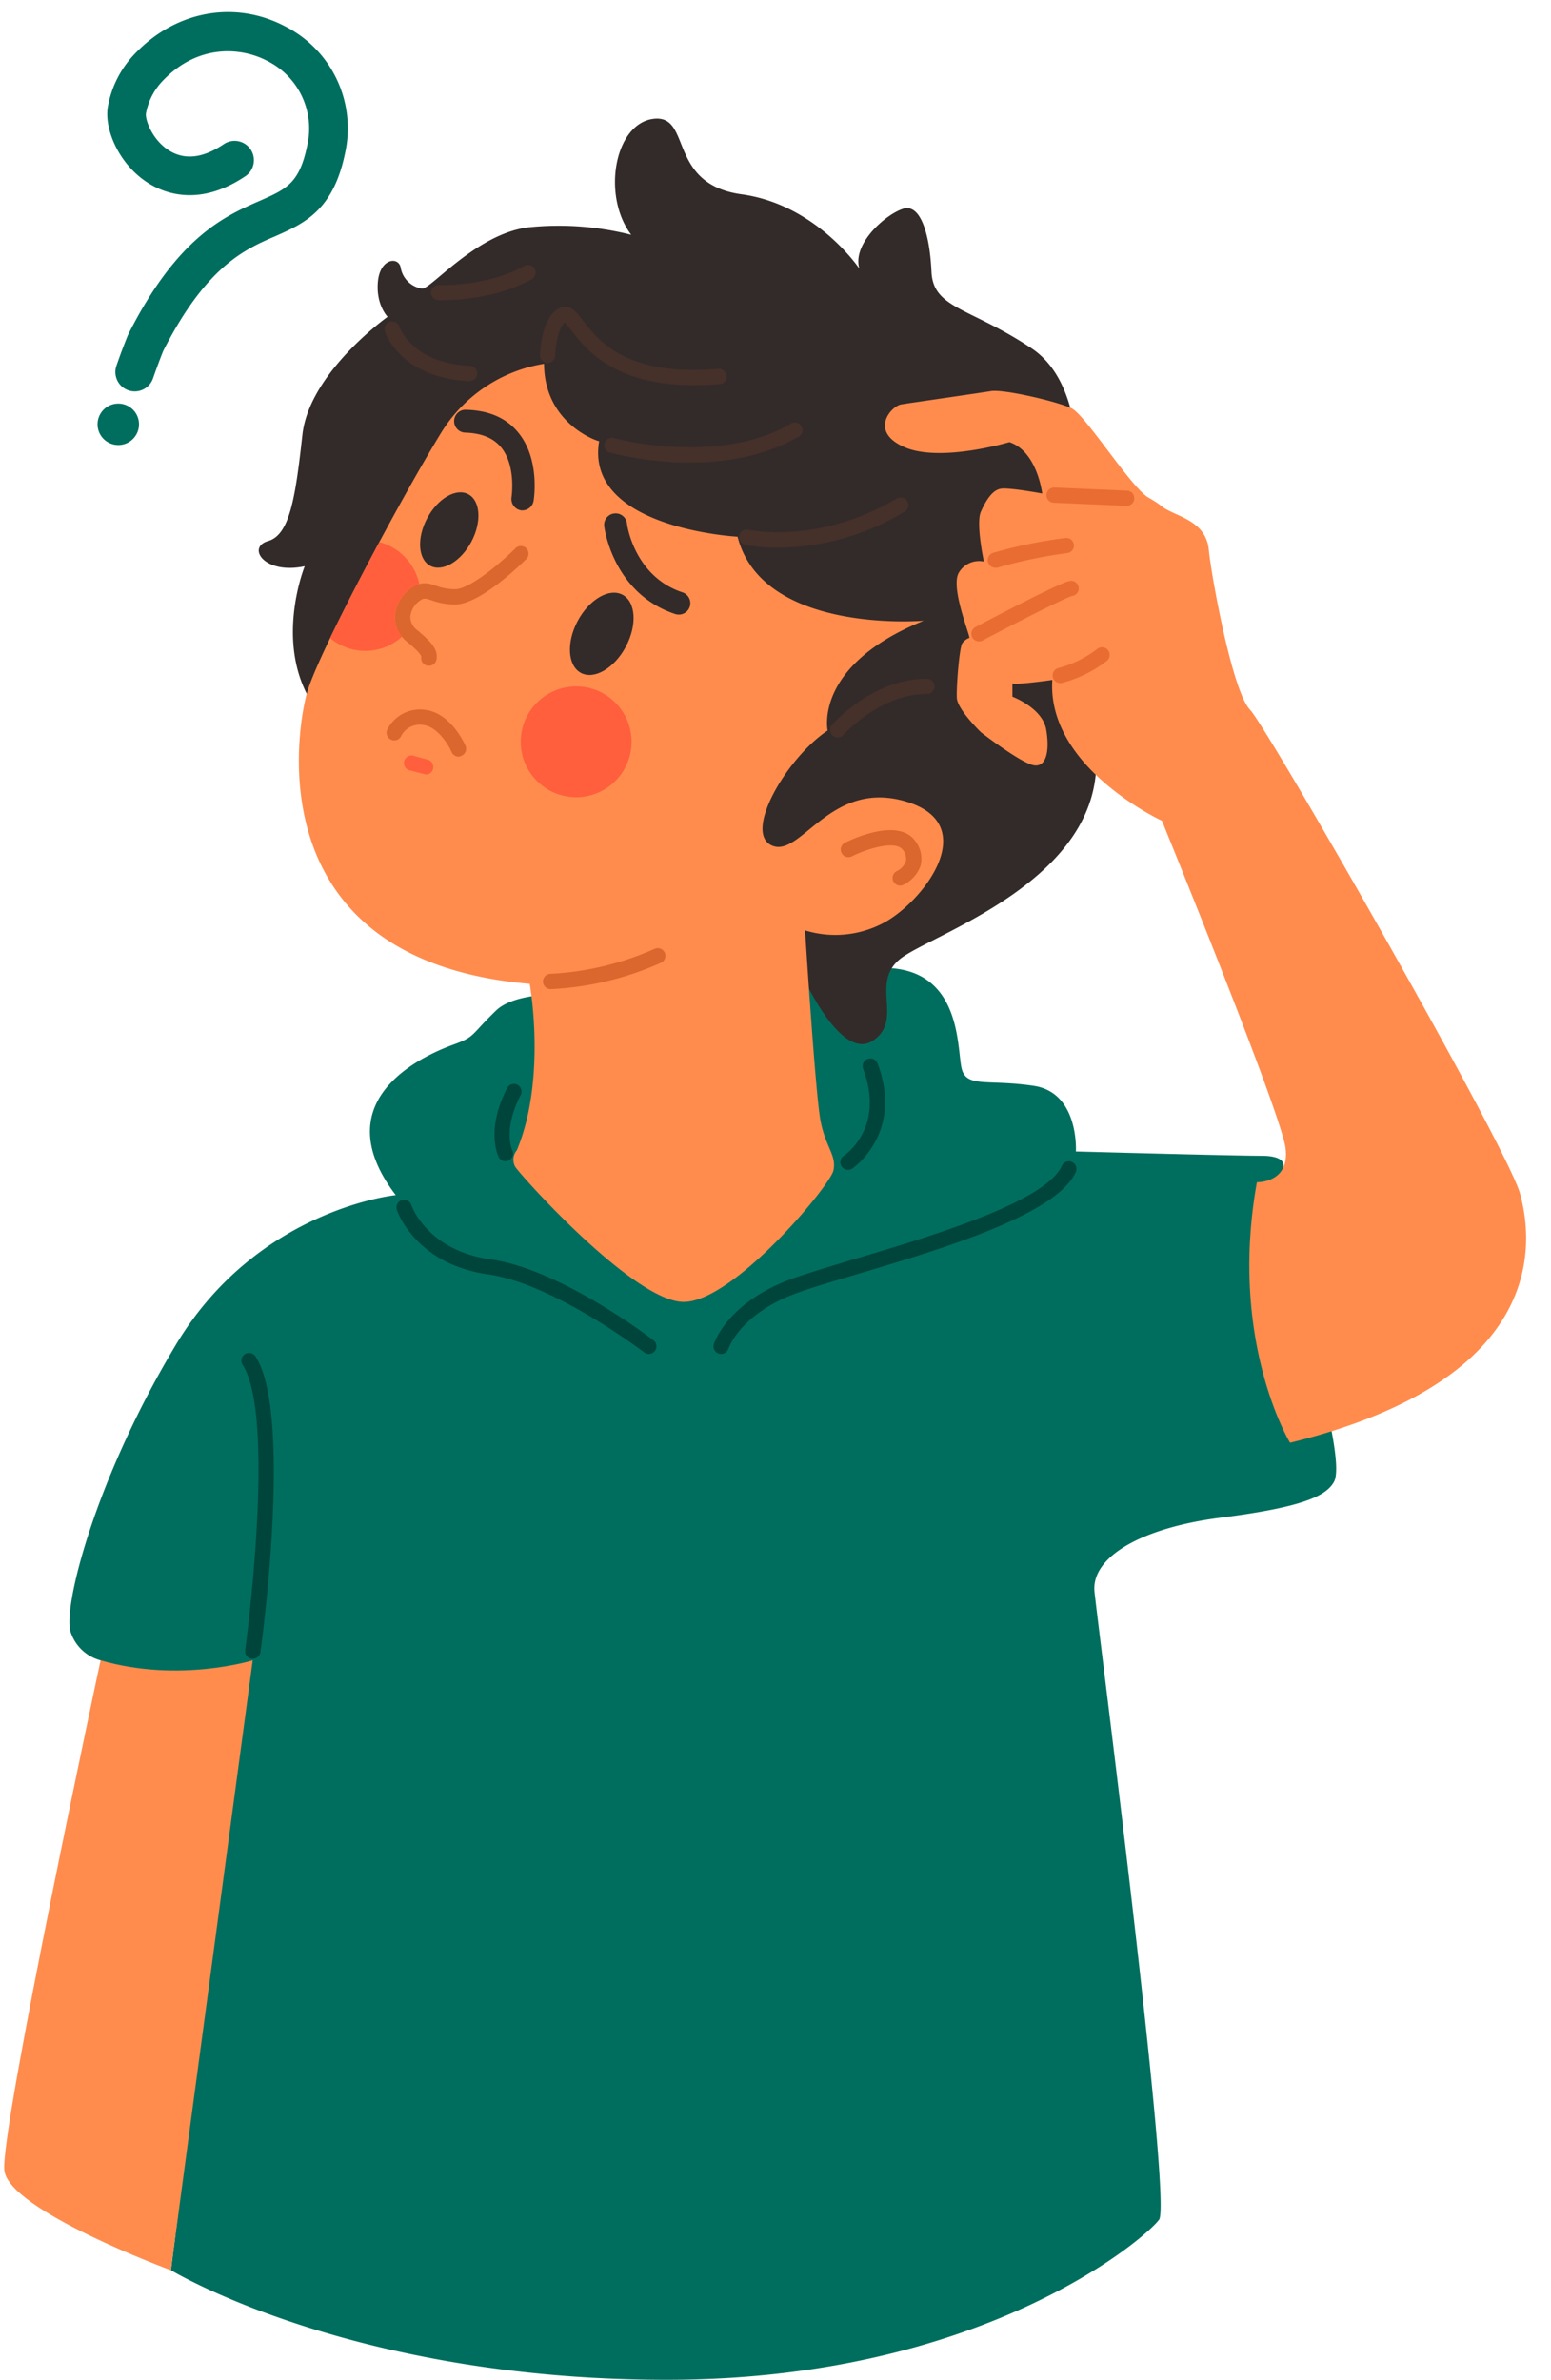 <?xml version="1.0" encoding="UTF-8"?><svg xmlns="http://www.w3.org/2000/svg" xmlns:xlink="http://www.w3.org/1999/xlink" height="492.5" preserveAspectRatio="xMidYMid meet" version="1.0" viewBox="-0.9 -2.5 321.0 492.5" width="321.0" zoomAndPan="magnify"><g data-name="Layer 2"><g data-name="Layer 1"><g id="change1_1"><path d="M123.6,203.64s-16.52-2.13-21.84,3-4.26,5.38-8.7,7S65.36,224.23,81,244.83c0,0-28.59,2.84-45.45,30.89S12.1,330.22,13.7,335.19a8.9,8.9,0,0,0,6.22,5.92l.59,4.26,29.23.59L34.48,467.32S71.76,490,137.09,490s99.18-29.35,101.9-33.14S226.33,334,225.62,326.91s9.47-13.2,26.16-15.33,21.83-4.44,23.43-7.46S273.43,288,273.43,288l-8.81-48.7s1.36-2.61-4.5-2.61-38.35-.89-38.35-.89.71-12.16-8.7-13.58-13.85.44-14.91-3.46.22-20.69-15.89-20.95Z" fill="#006e5e"/></g><g id="change2_1"><path d="M165.49,200s7.7,17.16,14.21,12.9-.6-11.84,5.68-16.93,41.78-16.09,40.59-42,10.3-44.15-4.38-51.49c0,0,3.79-24.38-9-32.9s-20.36-8.17-20.71-15.86-2.25-14.21-5.92-13-10.53,7.29-9,12.38c0,0-8.87-13.26-24.38-15.39s-10.18-16.57-18.22-15.62-10.77,15.86-4.62,24a61.21,61.21,0,0,0-21.42-1.53c-10.77,1.42-20.12,12.9-21.9,12.66A5.27,5.27,0,0,1,82.05,53c-.35-2.49-4.26-2.13-4.73,2.72s2,7.34,2,7.34S63.12,74.57,61.69,87.47s-2.6,20.71-7.1,22-.82,7,7.58,5.21c0,0-6.16,15.15,1.06,27.58C63.23,142.27,118.62,199.08,165.49,200Z" fill="#332b29"/></g><g id="change3_1"><path d="M111.7,72.79a30.76,30.76,0,0,0-21.13,14c-7.81,12.6-25.94,46.38-28,54.32-2.3,8.7-9.58,55.22,46.16,60,0,0,3.55,19.53-2.66,34.44a3,3,0,0,0-.36,3.38c1.07,1.77,24.5,27.87,34.8,28s30.36-24,31.07-27.17-1.6-4.79-2.66-10.29-3.2-39.42-3.2-39.42a21.29,21.29,0,0,0,16-1.42c8.34-4.26,20.77-20.41,5-25.21s-21.84,11.72-27.87,9.06,3.19-18.29,11.54-23.79c0,0-3-13.49,19.88-22.73,0,0-33.38,2.85-38.52-17.39,0,0-31.72-1.66-28.65-19.77C123,88.89,111.76,85.34,111.7,72.79Z" fill="#ff8c4d"/></g><g id="change3_2"><path d="M259.23,242.16s6.87.24,5.92-7.1-25.57-67.7-25.57-67.7-23.84-11-22.69-29.14c0,0-7.37,1.06-8.26.71v2.75s6.22,2.31,7,6.83,0,8.35-3.2,7.19-10.3-6.65-10.3-6.65-4.88-4.71-5-7.11.54-10.65,1.16-11.36a3,3,0,0,1,1.42-1.06c.35-.09-3.91-10.21-2.22-13.41a4.85,4.85,0,0,1,5.24-2.39s-1.69-7.9-.63-10.3,2.4-4.53,4.18-4.79,8.52,1,8.52,1S213.78,90.9,208,89c0,0-14.2,4.26-21.66,1.06s-2.84-8.52-.71-8.87,15.89-2.31,18.56-2.75S218,80.61,220.88,82s12.34,16.42,15.89,18.46,2.13,1.77,5.24,3.2,6.84,2.92,7.28,7.72,4.79,29.11,8.52,33,53.26,90.63,55.87,100.1,6.39,38.35-47.58,51.6C266.1,296.13,253.31,275.07,259.23,242.16Z" fill="#ff8c4d"/></g><g id="change3_3"><path d="M19.92,341.11S-.92,438.4,0,446.68s34.45,20.64,34.45,20.64L51.4,341.11S36.25,345.84,19.92,341.11Z" fill="#ff8c4d"/></g><g id="change4_1"><path d="M205.09,115a1.58,1.58,0,0,1-.45-3.09,98.18,98.18,0,0,1,15-3.08,1.58,1.58,0,0,1,.35,3.14,96.47,96.47,0,0,0-14.4,3A1.41,1.41,0,0,1,205.09,115Z" fill="#e96d32"/></g><g id="change4_2"><path d="M232.25,102.19h-.07l-15-.65a1.58,1.58,0,0,1-1.51-1.64,1.65,1.65,0,0,1,1.64-1.51l15,.64a1.58,1.58,0,0,1-.06,3.16Z" fill="#e96d32"/></g><g id="change4_3"><path d="M201.77,130.24a1.58,1.58,0,0,1-.74-3c4.05-2.13,17.41-9.13,19.38-9.5a1.58,1.58,0,1,1,.59,3.1c-1.22.29-10.36,4.9-18.49,9.19A1.54,1.54,0,0,1,201.77,130.24Z" fill="#e96d32"/></g><g id="change4_4"><path d="M218.53,138.86a1.58,1.58,0,0,1-.35-3.12,22.62,22.62,0,0,0,8-3.94,1.58,1.58,0,0,1,2,2.47,25.62,25.62,0,0,1-9.25,4.55A1.47,1.47,0,0,1,218.53,138.86Z" fill="#e96d32"/></g><g id="change5_1"><path d="M96.37,76.38H96.3c-14.23-.63-17.41-9.88-17.54-10.27a1.58,1.58,0,0,1,3-1c.12.36,2.78,7.58,14.68,8.11a1.58,1.58,0,0,1-.07,3.15Z" fill="#45302a"/></g><g id="change5_2"><path d="M90.73,59.61c-.53,0-.86,0-.94,0A1.57,1.57,0,0,1,88.29,58a1.63,1.63,0,0,1,1.64-1.51c.1,0,10.08.38,17.74-4a1.58,1.58,0,0,1,1.55,2.75C102.11,59.25,93.55,59.61,90.73,59.61Z" fill="#45302a"/></g><g id="change5_3"><path d="M142.65,77.21c-16.64,0-22.47-7.62-25.41-11.46A16.13,16.13,0,0,0,116,64.26c-1.18.86-1.93,4.4-2,6.84a1.58,1.58,0,0,1-3.16-.12c.06-1.41.54-8.51,4.44-9.86,1.9-.65,3.15,1,4.48,2.71,3.11,4.07,8.9,11.65,28,10a1.6,1.6,0,0,1,1.71,1.43A1.57,1.57,0,0,1,148,77C146.1,77.14,144.32,77.21,142.65,77.21Z" fill="#45302a"/></g><g id="change5_4"><path d="M141.88,93.23a66.92,66.92,0,0,1-16.79-2.13,1.58,1.58,0,0,1,.86-3c.21.07,21.31,5.89,36.63-2.79A1.58,1.58,0,1,1,164.14,88C157,92.06,148.86,93.23,141.88,93.23Z" fill="#45302a"/></g><g id="change5_5"><path d="M160.19,110.85a32.28,32.28,0,0,1-7-.66,1.58,1.58,0,0,1,.74-3.07c.14,0,14.32,3.25,30.78-6.45a1.58,1.58,0,0,1,1.61,2.72A51.47,51.47,0,0,1,160.19,110.85Z" fill="#45302a"/></g><g id="change5_6"><path d="M172.48,150.12a1.57,1.57,0,0,1-1.18-2.62c.34-.39,8.52-9.53,19.52-9.53a1.58,1.58,0,1,1,0,3.15c-9.56,0-17.08,8.38-17.16,8.47A1.58,1.58,0,0,1,172.48,150.12Z" fill="#45302a"/></g><g id="change6_1"><path d="M133.42,277.71a1.55,1.55,0,0,1-1-.33c-.19-.14-18.66-14.21-32.28-16.14-15-2.12-18.76-12.91-18.91-13.37a1.58,1.58,0,1,1,3-1c.15.43,3.41,9.41,16.36,11.25,14.45,2,33,16.16,33.76,16.76a1.58,1.58,0,0,1-1,2.83Z" fill="#00453b"/></g><g id="change6_2"><path d="M148.33,277.71a1.61,1.61,0,0,1-.48-.08,1.57,1.57,0,0,1-1-2c.11-.35,2.87-8.6,16-13.43,3-1.1,7.47-2.43,12.64-4,15.92-4.73,40-11.88,43.39-19.46a1.58,1.58,0,0,1,2.88,1.3c-4,8.89-27.91,16-45.37,21.19-5.12,1.52-9.54,2.83-12.45,3.9-11.69,4.3-14,11.36-14.07,11.43A1.59,1.59,0,0,1,148.33,277.71Z" fill="#00453b"/></g><g id="change6_3"><path d="M174.61,239.6a1.58,1.58,0,0,1-.88-2.9c.37-.24,8.57-5.93,4-18a1.58,1.58,0,0,1,3-1.11c5.45,14.5-5.14,21.69-5.25,21.76A1.5,1.5,0,0,1,174.61,239.6Z" fill="#00453b"/></g><g id="change6_4"><path d="M103.7,237.82a1.56,1.56,0,0,1-1.4-.87c-.11-.23-2.73-5.67,1.79-14.34a1.58,1.58,0,0,1,2.8,1.46c-3.72,7.14-1.84,11.31-1.76,11.49a1.59,1.59,0,0,1-.73,2.1A1.74,1.74,0,0,1,103.7,237.82Z" fill="#00453b"/></g><g id="change6_5"><path d="M51.4,340.79h-.22A1.58,1.58,0,0,1,49.84,339c.06-.48,6.52-48.14-.54-59.06A1.58,1.58,0,1,1,52,278.23c7.69,11.9,1.29,59.19,1,61.2A1.57,1.57,0,0,1,51.4,340.79Z" fill="#00453b"/></g><g id="change2_2"><ellipse cx="123.63" cy="128.66" fill="#332b29" rx="9.16" ry="5.65" transform="rotate(-61.99 123.646 128.659)"/></g><g id="change2_3"><ellipse cx="92.08" cy="107.17" fill="#332b29" rx="8.39" ry="5.18" transform="rotate(-61.99 92.093 107.178)"/></g><g id="change7_1"><circle cx="118.34" cy="151.02" fill="#ff5f3d" r="11.47"/></g><g id="change2_4"><path d="M139.57,124.69a2.5,2.5,0,0,1-.75-.12c-12.71-4.24-14.57-17.44-14.64-18a2.37,2.37,0,1,1,4.69-.62h0c.06.44,1.6,10.85,11.45,14.13a2.36,2.36,0,0,1-.75,4.61Z" fill="#332b29"/></g><g id="change2_5"><path d="M107.36,103.12a2.56,2.56,0,0,1-.39,0,2.38,2.38,0,0,1-2-2.72c0-.06,1-6.54-2.2-10.37-1.63-1.94-4.07-2.9-7.47-3a2.37,2.37,0,0,1,0-4.73h0c4.8.06,8.52,1.63,11,4.65,4.62,5.53,3.29,13.83,3.24,14.18A2.38,2.38,0,0,1,107.36,103.12Z" fill="#332b29"/></g><g id="change8_1"><path d="M94,154.09a1.59,1.59,0,0,1-1.45-1c-.62-1.43-2.89-5.2-5.84-5.55a4.32,4.32,0,0,0-4.6,2.3,1.58,1.58,0,0,1-2.87-1.32,7.57,7.57,0,0,1,7.84-4.11c5.37.63,8.24,7.15,8.36,7.42a1.57,1.57,0,0,1-.82,2.07A1.51,1.51,0,0,1,94,154.09Z" fill="#db662e"/></g><g id="change7_2"><path d="M87.23,157.74a1.44,1.44,0,0,1-.41-.05L84.16,157a1.58,1.58,0,1,1,.81-3l2.66.71a1.58,1.58,0,0,1-.4,3.1Z" fill="#ff5f3d"/></g><g id="change8_2"><path d="M185.38,180.78a1.58,1.58,0,0,1-.66-3,3.74,3.74,0,0,0,1.86-2,2.82,2.82,0,0,0-.55-2.29c-1.49-2.32-7.74-.2-10.54,1.19a1.58,1.58,0,1,1-1.41-2.82c1.13-.57,11.19-5.39,14.6-.08a5.86,5.86,0,0,1,.93,4.9,6.93,6.93,0,0,1-3.57,3.94A1.58,1.58,0,0,1,185.38,180.78Z" fill="#db662e"/></g><g id="change8_3"><path d="M113.06,202.2a1.58,1.58,0,0,1,0-3.16,60.78,60.78,0,0,0,21.55-5.18,1.58,1.58,0,0,1,1.34,2.86,63,63,0,0,1-22.83,5.48Z" fill="#db662e"/></g><g id="change8_4"><path d="M87.85,135.27l-.22,0a1.57,1.57,0,0,1-1.34-1.79c.08-.54-1.52-2-2.88-3.11A6.46,6.46,0,0,1,80.85,125a7.74,7.74,0,0,1,3.38-5.81c2.08-1.46,3.64-1,5.14-.46a11.41,11.41,0,0,0,3.93.71c2.92,0,9.21-5.2,12.49-8.48a1.59,1.59,0,0,1,2.23,0,1.57,1.57,0,0,1,0,2.23c-1,1-9.54,9.4-14.72,9.4a14.35,14.35,0,0,1-4.91-.86c-1.29-.42-1.56-.51-2.36.05a4.56,4.56,0,0,0-2,3.35,3.38,3.38,0,0,0,1.42,2.78c3.31,2.75,4.25,4.15,4,6A1.57,1.57,0,0,1,87.85,135.27Z" fill="#db662e"/></g><g id="change7_3"><path d="M84.23,119.2a5.12,5.12,0,0,1,1.66-.8,11.45,11.45,0,0,0-8.27-8.72c-3.72,6.93-7.37,14-10.19,19.87a11.29,11.29,0,0,0,14.91-.33A6.26,6.26,0,0,1,80.85,125,7.74,7.74,0,0,1,84.23,119.2Z" fill="#ff5f3d"/></g><g id="change1_2"><path d="M70.52,29.18A23.65,23.65,0,0,0,58.2,3C47.89-2.46,35.73-.35,27.26,8.37a21.19,21.19,0,0,0-5.85,11.29c-.74,4.5,2.21,11.77,8.27,15.66,3.48,2.23,10.71,5,20.14-1.31a4,4,0,1,0-4.46-6.64c-4.29,2.88-8.1,3.31-11.35,1.22-3.5-2.25-4.9-6.42-4.7-7.63A13.26,13.26,0,0,1,33,14c7.24-7.44,16.1-6.72,21.46-3.87a15.64,15.64,0,0,1,8.22,17.5c-1.61,7.85-4.34,9-9.79,11.42-7.16,3.12-17,7.4-27.2,27.56l-.12.26s-1.11,2.66-2.37,6.32a4,4,0,0,0,2.11,4.94,2.87,2.87,0,0,0,.37.15,4,4,0,0,0,5.09-2.48c1-2.87,1.89-5.14,2.12-5.69,8.9-17.49,16.83-21,23.2-23.73C62,43.76,68.08,41.1,70.52,29.18Z" fill="#006e5e"/></g><g id="change1_3"><path d="M25.37,81.41a4.29,4.29,0,1,0,2.11,5.69A4.29,4.29,0,0,0,25.37,81.41Z" fill="#006e5e"/></g></g></g></svg>